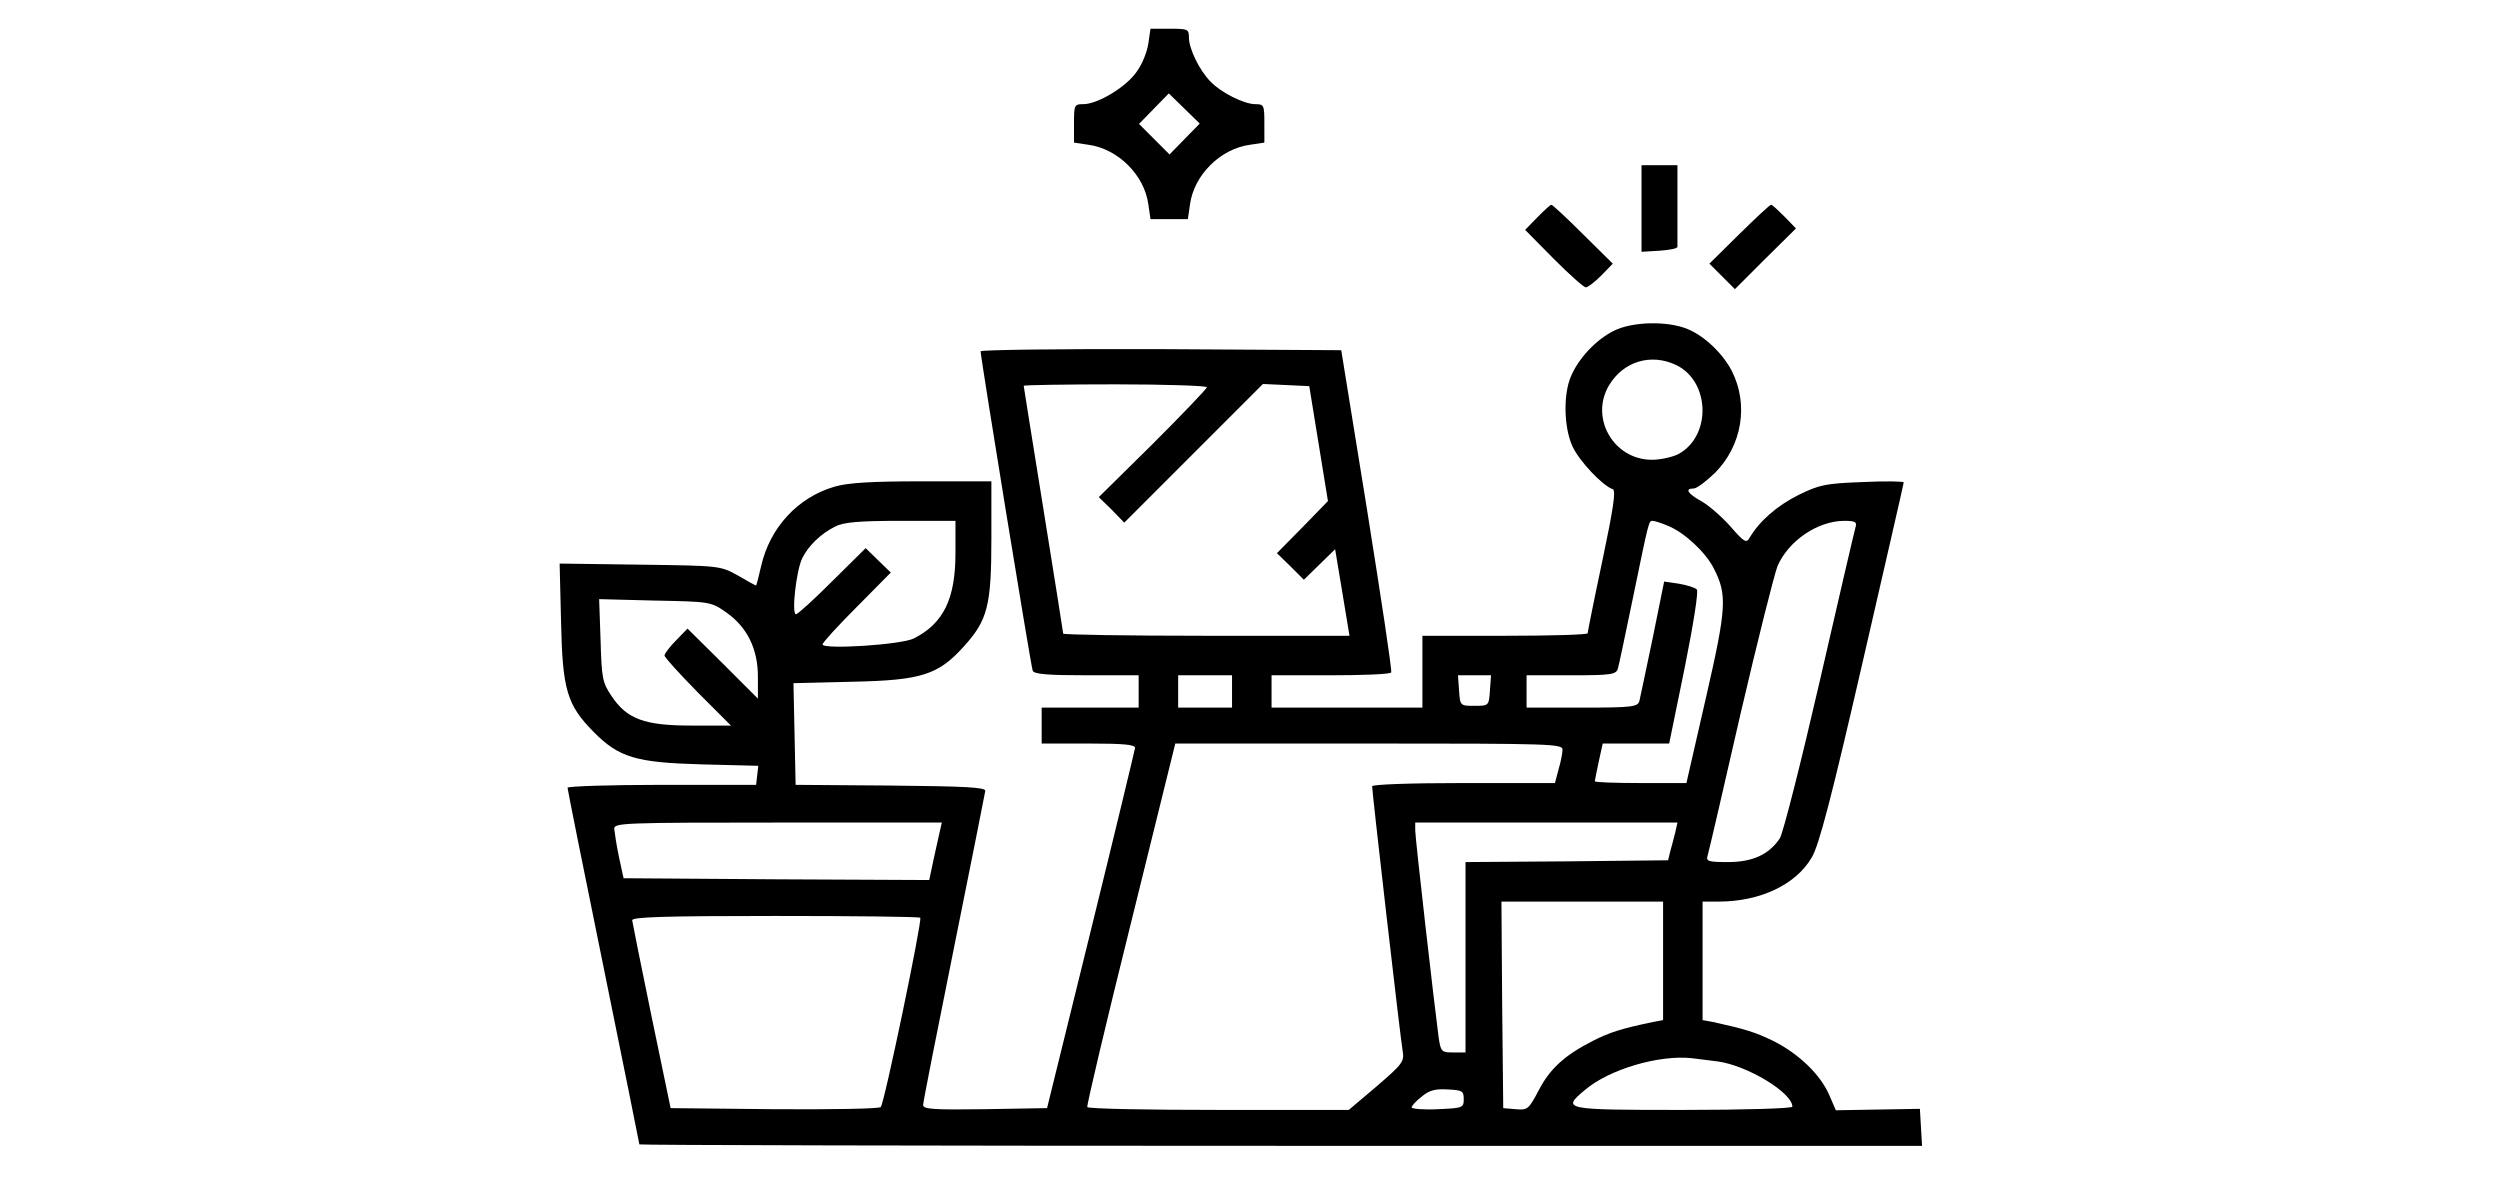 <?xml version="1.0" standalone="no"?>
<!DOCTYPE svg PUBLIC "-//W3C//DTD SVG 20010904//EN"
 "http://www.w3.org/TR/2001/REC-SVG-20010904/DTD/svg10.dtd">
<svg version="1.0" xmlns="http://www.w3.org/2000/svg"
 width="696pt" height="328pt" viewBox="0 0 696 328"
 preserveAspectRatio="xMidYMid meet">

<g transform="translate(0,328) scale(0.1,-0.1)"
fill="#000000" stroke="none">
<path d="M3197 3159 c-3 -22 -17 -58 -32 -78 -29 -43 -109 -91 -149 -91 -25 0
-26 -2 -26 -54 l0 -53 40 -6 c82 -11 156 -84 167 -166 l6 -41 52 0 52 0 6 41
c11 82 85 155 167 166 l40 6 0 53 c0 51 -1 54 -25 54 -32 0 -97 33 -125 63
-31 31 -60 92 -60 122 0 24 -3 25 -54 25 l-53 0 -6 -41z m101 -266 l-42 -43
-43 43 -42 42 41 42 42 43 43 -42 43 -42 -42 -43z"/>
<path d="M4570 2699 l0 -120 50 3 c28 2 50 6 50 11 0 4 0 57 0 117 l0 110 -50
0 -50 0 0 -121z"/>
<path d="M4280 2675 l-34 -35 79 -80 c44 -44 84 -80 90 -80 6 0 25 15 43 33
l32 33 -83 82 c-45 45 -85 82 -88 82 -3 0 -20 -16 -39 -35z"/>
<path d="M4842 2628 l-83 -82 35 -35 36 -36 85 85 85 84 -32 33 c-18 18 -34
33 -37 33 -4 0 -43 -37 -89 -82z"/>
<path d="M4493 2359 c-49 -24 -99 -77 -120 -128 -21 -50 -19 -140 4 -192 18
-41 84 -111 113 -121 9 -3 2 -52 -29 -199 -23 -108 -41 -199 -41 -202 0 -4
-103 -7 -230 -7 l-230 0 0 -100 0 -100 -210 0 -210 0 0 45 0 45 164 0 c91 0
167 3 169 8 3 4 -28 207 -67 452 l-72 445 -502 3 c-278 1 -502 -2 -502 -6 0
-17 140 -877 145 -889 3 -10 43 -13 150 -13 l145 0 0 -45 0 -45 -135 0 -135 0
0 -50 0 -50 130 0 c98 0 130 -3 130 -12 -1 -7 -56 -236 -123 -508 l-122 -495
-173 -3 c-146 -2 -172 0 -172 12 0 8 39 205 86 438 47 233 86 429 87 436 2 10
-54 13 -263 15 l-265 2 -3 142 -3 141 163 4 c194 4 240 19 312 99 66 73 76
114 76 301 l0 158 -193 0 c-142 0 -207 -4 -244 -15 -103 -30 -180 -115 -204
-221 -7 -30 -13 -54 -14 -54 -2 0 -24 12 -51 28 -49 27 -50 27 -272 30 l-224
3 4 -163 c4 -187 16 -230 90 -305 71 -72 118 -86 301 -91 l158 -4 -3 -27 -3
-26 -263 0 c-144 0 -262 -4 -262 -8 0 -4 45 -229 100 -498 55 -270 100 -493
100 -495 0 -2 803 -4 1786 -4 l1785 0 -3 51 -3 52 -117 -2 -117 -2 -19 44
c-25 56 -83 112 -153 148 -51 25 -80 34 -171 54 l-28 5 0 165 0 165 45 0 c115
0 215 47 259 123 20 33 55 167 141 541 63 274 115 500 115 503 0 3 -51 4 -114
1 -103 -4 -120 -7 -179 -36 -60 -30 -109 -73 -136 -119 -9 -16 -15 -13 -54 32
-25 28 -61 59 -81 70 -38 21 -46 35 -21 35 9 0 35 20 60 44 75 76 94 190 46
284 -25 48 -76 97 -123 116 -55 23 -154 21 -205 -5z m173 -95 c96 -46 99 -200
5 -249 -17 -8 -49 -15 -72 -15 -107 0 -174 117 -119 208 40 66 116 89 186 56z
m-1306 -62 c0 -4 -68 -75 -150 -157 l-151 -149 36 -35 35 -36 193 193 193 193
65 -3 64 -3 26 -160 26 -160 -71 -73 -71 -72 38 -37 37 -37 43 42 44 43 20
-120 20 -121 -399 0 c-219 0 -398 3 -398 6 0 3 -25 159 -55 346 -30 187 -55
342 -55 344 0 2 115 4 255 4 140 0 255 -4 255 -8z m-700 -462 c0 -127 -33
-195 -115 -237 -33 -18 -255 -32 -255 -17 0 5 43 52 95 104 l95 96 -35 34 -35
34 -93 -92 c-51 -51 -96 -92 -101 -92 -13 0 1 125 18 157 17 34 51 67 91 87
23 12 64 16 183 16 l152 0 0 -90z m1984 76 c46 -19 104 -73 127 -118 38 -74
36 -109 -22 -362 l-54 -236 -127 0 c-71 0 -128 2 -128 5 0 2 5 27 11 55 l11
50 92 0 93 0 43 210 c25 125 39 214 34 219 -5 5 -27 12 -50 16 l-41 6 -32
-158 c-18 -87 -35 -166 -37 -175 -5 -16 -21 -18 -160 -18 l-154 0 0 45 0 45
124 0 c110 0 125 2 130 18 3 9 21 96 41 192 46 223 45 220 56 220 5 0 24 -6
43 -14z m522 -3 c-3 -10 -48 -203 -100 -430 -52 -226 -102 -423 -111 -437 -30
-45 -76 -66 -144 -66 -55 0 -62 2 -57 18 3 9 44 186 91 392 48 206 95 393 104
415 31 70 111 124 184 125 32 0 37 -3 33 -17z m-3144 -238 c58 -41 88 -101 88
-179 l0 -61 -98 98 -98 97 -32 -33 c-18 -18 -32 -37 -32 -42 0 -5 42 -51 92
-102 l93 -93 -110 0 c-131 0 -180 18 -223 83 -25 37 -27 50 -30 155 l-4 114
155 -4 c154 -3 156 -3 199 -33z m1408 -220 l0 -45 -75 0 -75 0 0 45 0 45 75 0
75 0 0 -45z m718 3 c-3 -43 -3 -43 -43 -43 -40 0 -40 0 -43 43 l-3 42 46 0 46
0 -3 -42z m202 -165 c0 -10 -5 -35 -11 -55 l-10 -38 -254 0 c-154 0 -255 -4
-255 -9 0 -17 79 -704 85 -737 5 -29 0 -36 -72 -98 l-78 -66 -362 0 c-199 0
-364 3 -366 8 -2 4 52 233 121 510 l124 502 539 0 c507 0 539 -1 539 -17z
m-1733 -225 c-3 -13 -11 -49 -18 -81 l-12 -57 -426 2 -425 3 -13 60 c-7 33
-12 68 -13 78 0 16 28 17 456 17 l456 0 -5 -22z m2047 -5 c-4 -16 -10 -39 -14
-53 l-6 -25 -282 -3 -282 -2 0 -265 0 -265 -34 0 c-33 0 -35 2 -41 43 -12 90
-65 553 -65 575 l0 22 365 0 365 0 -6 -27z m-34 -358 l0 -165 -27 -5 c-91 -19
-121 -29 -167 -52 -79 -40 -121 -78 -152 -138 -28 -53 -31 -56 -64 -53 l-35 3
-3 288 -2 287 225 0 225 0 0 -165z m-2068 120 c6 -7 -100 -517 -110 -527 -5
-5 -138 -7 -297 -6 l-288 3 -53 255 c-29 140 -53 261 -54 268 0 9 86 12 398
12 219 0 401 -2 404 -5z m2220 -400 c82 -11 208 -87 208 -126 0 -5 -137 -9
-305 -9 -334 0 -338 1 -272 56 67 57 206 98 297 88 14 -2 46 -6 72 -9z m-707
-105 c0 -24 -3 -25 -72 -28 -40 -2 -73 1 -73 5 0 4 12 18 28 30 21 18 38 22
72 20 41 -2 45 -4 45 -27z"/>
</g>
</svg>
